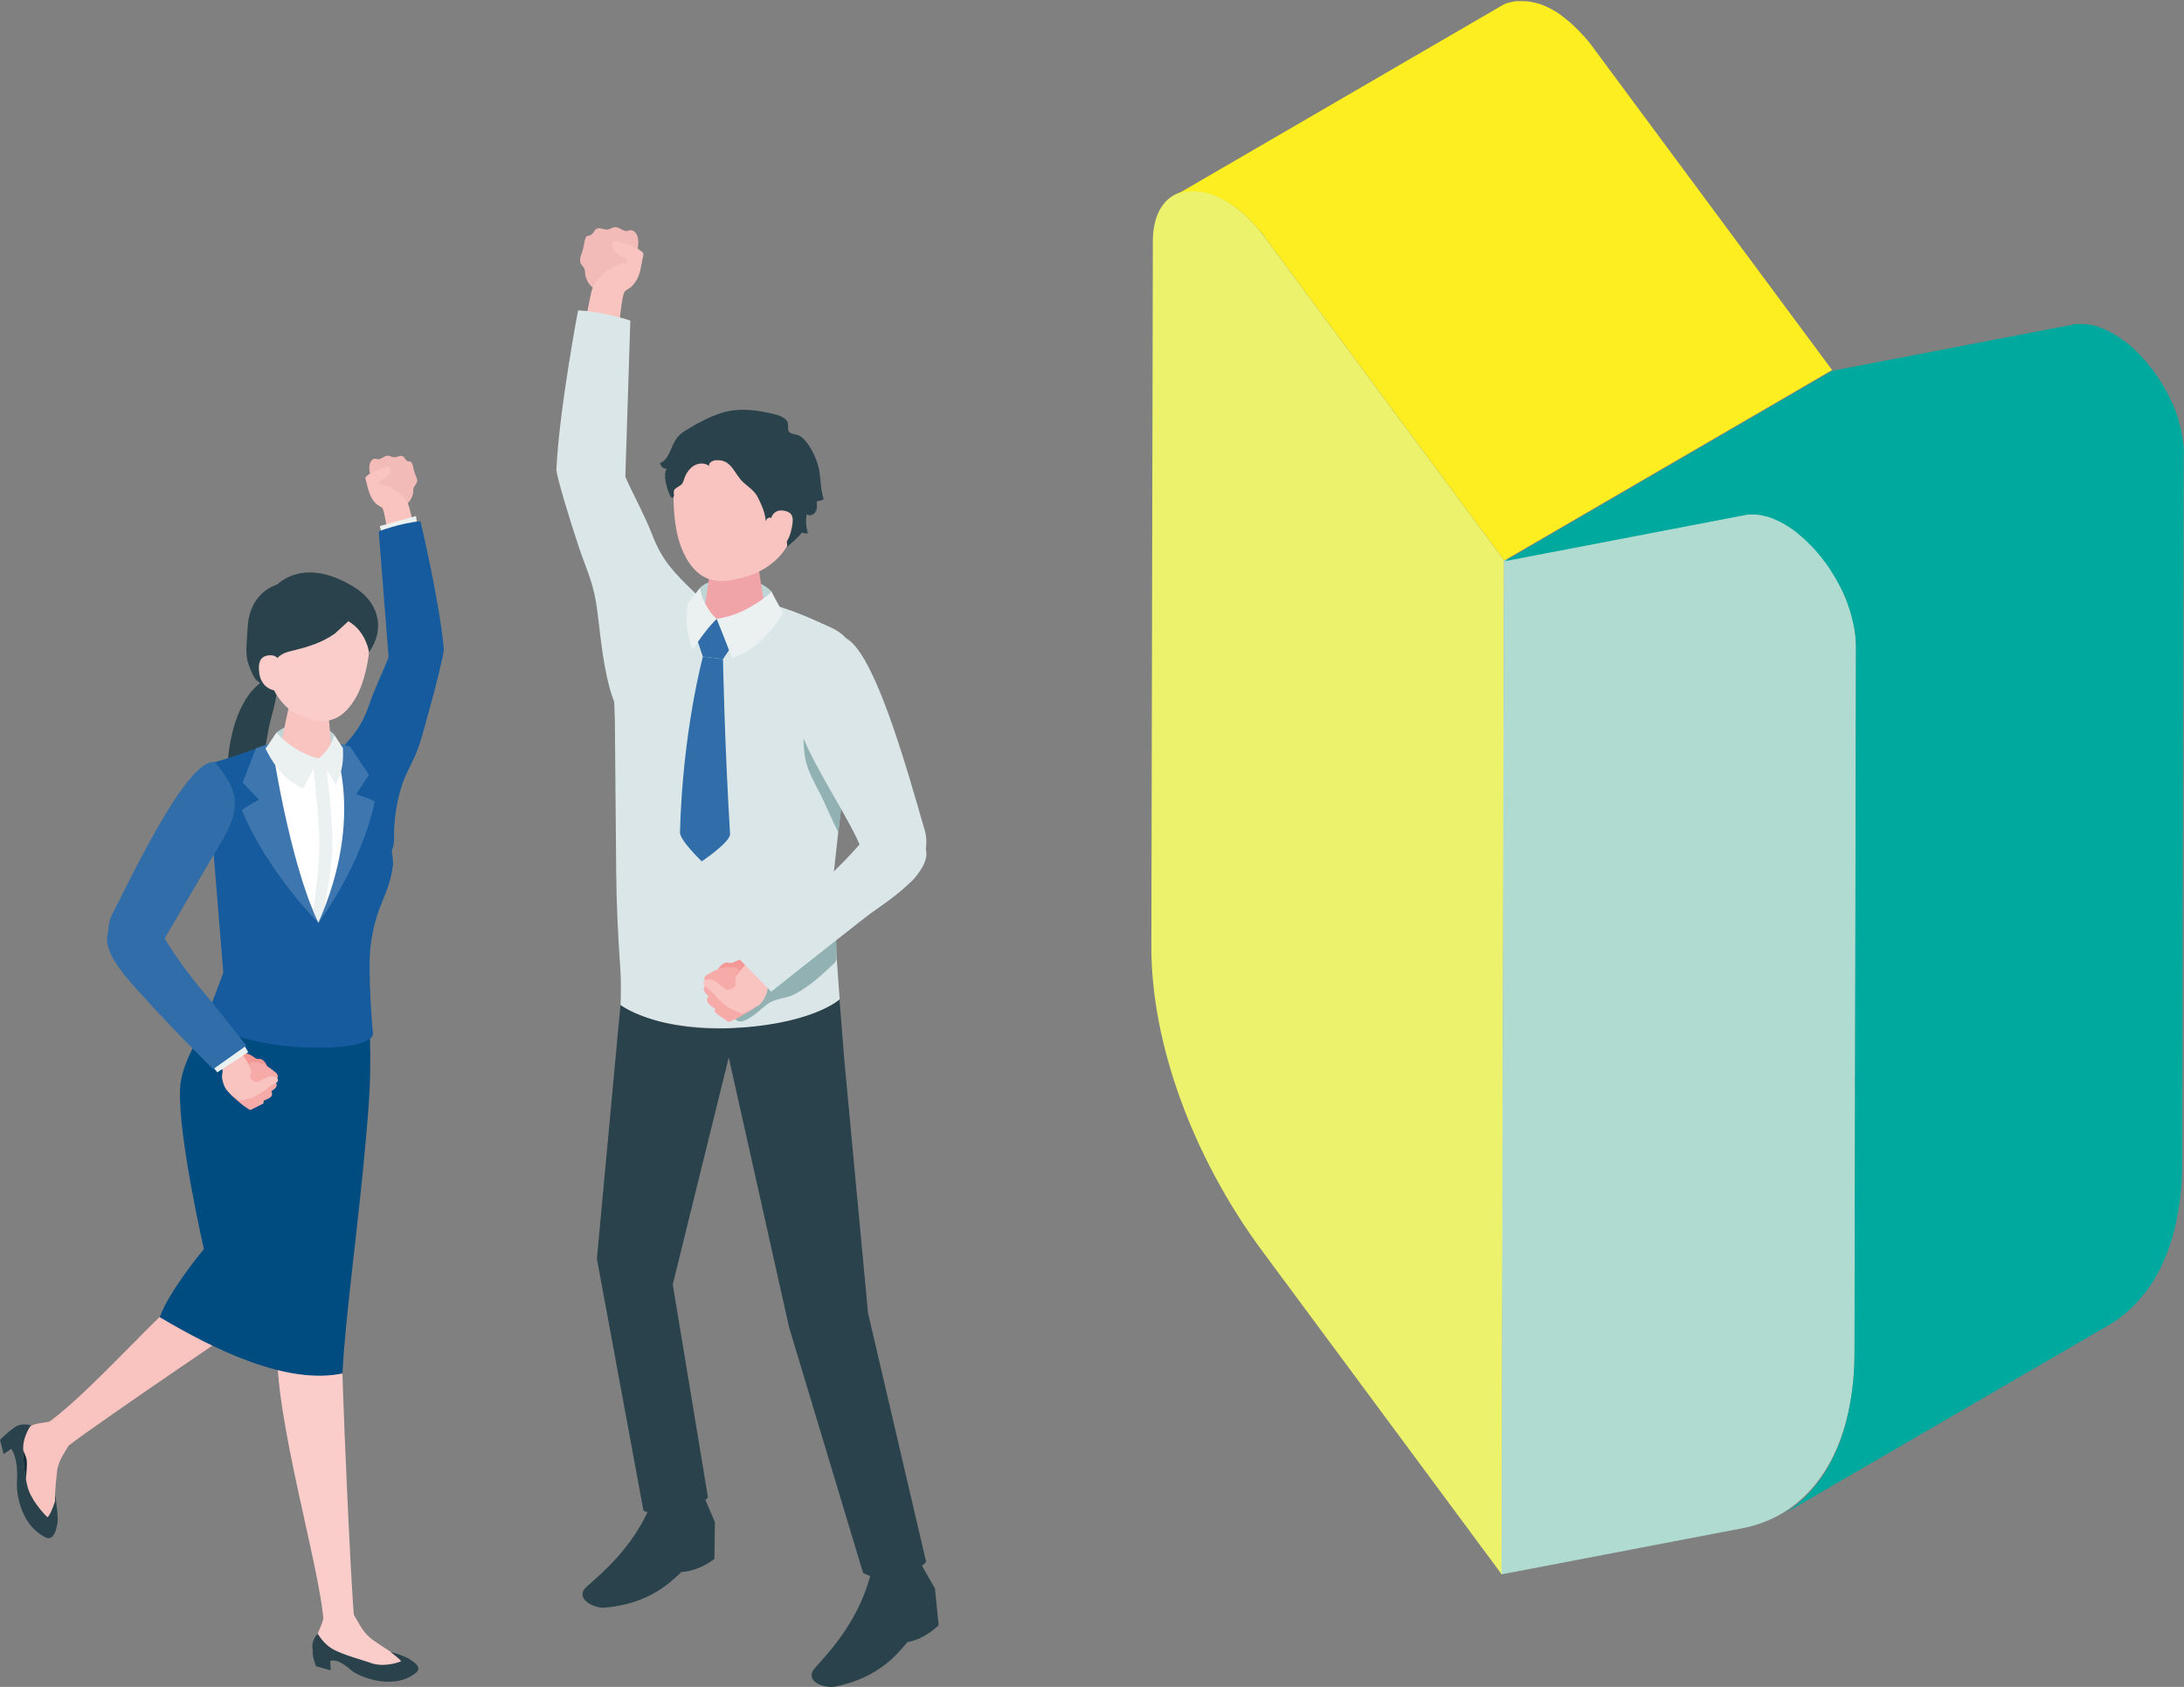 <?xml version="1.0" encoding="UTF-8"?>
<svg id="_レイヤー_2" data-name="レイヤー 2" xmlns="http://www.w3.org/2000/svg" viewBox="0 0 148.26 114.51">
  <rect x="0" y="0" width="148.26" height="114.51" fill="#808080" stroke="none"/>
  <defs>
    <style>
      .cls-1 {
        fill: #2a424b;
      }

      .cls-2 {
        fill: #fff;
      }

      .cls-3 {
        fill: #f3bbb8;
      }

      .cls-4 {
        fill: #facdcb;
      }

      .cls-5 {
        fill: #316ea9;
      }

      .cls-6 {
        fill: #004c81;
      }

      .cls-7 {
        fill: #3e77af;
      }

      .cls-8 {
        fill: #b0dbd0;
      }

      .cls-9 {
        fill: #f49895;
      }

      .cls-10 {
        fill: #f6aba8;
      }

      .cls-11 {
        fill: #165b9e;
      }

      .cls-12 {
        fill: #ecf26b;
      }

      .cls-13 {
        fill: #dae6e7;
      }

      .cls-14 {
        fill: #91b1b3;
      }

      .cls-15 {
        fill: #f0a4a8;
      }

      .cls-16 {
        fill: #bfd4d5;
      }

      .cls-17 {
        fill: #f9c3c0;
      }

      .cls-18 {
        fill: #00a99d;
      }

      .cls-19 {
        fill: #ebf1f1;
      }

      .cls-20 {
        fill: #112c36;
      }

      .cls-21 {
        fill: #fcee21;
      }
    </style>
  </defs>
  <g id="_レイヤー_1-2" data-name="レイヤー 1">
    <g>
      <g>
        <path class="cls-12" d="m83.17,13.6c.91.53,1.85,1.37,2.7,2.52l16.24,21.92-.16,68.84-16.27-21.97c-4.72-6.37-7.54-14.12-7.52-20.66l.1-47.86c0-3.3,2.38-4.26,4.92-2.79Z"/>
        <path class="cls-21" d="m108.12,3.19c-.07-.1-.14-.19-.21-.28-.03-.03-.05-.06-.08-.1-.02-.02-.04-.05-.06-.07-.02-.02-.04-.05-.06-.07-.06-.08-.13-.15-.19-.22-.01-.01-.02-.03-.04-.04-.02-.02-.03-.04-.05-.05-.04-.04-.07-.08-.11-.12-.06-.07-.13-.13-.19-.2,0,0,0,0,0,0,0,0,0,0,0,0-.07-.07-.14-.14-.21-.2-.03-.03-.06-.06-.09-.09-.02-.02-.04-.04-.06-.06-.02-.02-.04-.03-.06-.05-.07-.06-.14-.13-.21-.19,0,0-.02-.02-.03-.02-.02-.01-.03-.03-.05-.04-.04-.04-.09-.07-.13-.11-.05-.04-.1-.07-.14-.11-.01-.01-.03-.02-.04-.03,0,0-.02-.01-.02-.02-.07-.05-.14-.1-.21-.15-.02-.02-.05-.03-.07-.05-.02-.01-.04-.03-.06-.04-.02-.02-.05-.03-.07-.05-.07-.04-.13-.08-.2-.12-.02,0-.03-.02-.05-.03-.05-.03-.1-.06-.15-.08-.02-.01-.04-.02-.06-.03-.03-.01-.05-.03-.08-.04-.02-.01-.04-.02-.06-.03-.03-.02-.07-.03-.1-.05-.02-.01-.05-.02-.07-.03,0,0-.02,0-.03-.01-.06-.03-.13-.06-.19-.08-.07-.03-.13-.05-.2-.07,0,0-.02,0-.02,0-.02,0-.05-.02-.07-.02-.03-.01-.07-.02-.1-.03-.02,0-.03,0-.05-.01-.03,0-.06-.02-.09-.02-.02,0-.05-.01-.07-.02-.02,0-.04,0-.06-.01-.03,0-.06-.01-.09-.02-.02,0-.04,0-.05-.01-.02,0-.05,0-.07-.01-.03,0-.07-.01-.1-.02-.01,0-.03,0-.04,0-.02,0-.05,0-.07,0-.04,0-.08,0-.11-.01-.01,0-.03,0-.04,0-.02,0-.04,0-.06,0-.04,0-.08,0-.13,0-.01,0-.03,0-.04,0-.02,0-.03,0-.05,0-.05,0-.1,0-.15,0-.02,0-.04,0-.05,0,0,0-.02,0-.03,0-.09,0-.17.02-.26.04,0,0,0,0,0,0,0,0,0,0,0,0-.11.02-.21.05-.31.08,0,0-.02,0-.03,0,0,0-.01,0-.02,0-.05.02-.09.03-.13.05-.02,0-.04.02-.06.03-.06.03-.13.06-.19.1l-22.25,12.93c.06-.04.12-.07.19-.1.02,0,.04-.02.06-.03.04-.02.09-.04.13-.05.02,0,.03-.01.05-.02.1-.03.2-.06.31-.08,0,0,0,0,0,0,.08-.02.17-.03.26-.04.03,0,.05,0,.08,0,.05,0,.1,0,.15,0,.03,0,.06,0,.09,0,.04,0,.08,0,.13,0,.03,0,.07,0,.1,0,.04,0,.08,0,.11.01.04,0,.08,0,.11.01.03,0,.07.01.1.02.04,0,.08.01.13.02.03,0,.06.01.09.02.04.01.09.02.13.03.03,0,.06.02.09.02.05.01.1.03.15.05.02,0,.05.01.07.02.15.05.29.11.44.18.02.01.05.02.07.03.05.02.1.05.16.08.03.01.05.03.08.04.07.04.14.07.21.11.1.06.21.13.31.19.02.01.04.03.06.04.1.07.2.14.3.21.01.01.03.02.04.03.09.07.19.14.28.22.02.01.03.03.05.04.1.08.2.17.3.26.02.02.04.04.06.06.1.09.2.19.3.29,0,0,0,0,0,0,.1.1.2.21.3.32.02.02.03.03.05.05.1.11.19.22.29.34.02.02.04.05.06.07.1.12.2.25.29.38l16.24,21.92,22.25-12.93L108.12,3.19Z"/>
        <path class="cls-8" d="m121.12,35.51c2.54,1.47,4.89,5.15,4.88,8.45l-.1,47.86c-.02,6.54-2.88,11.01-7.62,11.92l-16.35,3.13.16-68.84,16.31-3.13c.86-.16,1.8.08,2.71.6Z"/>
        <path class="cls-18" d="m148.25,30.8c0-.08,0-.16-.01-.25,0-.04,0-.08,0-.12,0-.01,0-.03,0-.04,0-.02,0-.05,0-.07,0-.08-.02-.16-.03-.24-.01-.08-.02-.16-.04-.25,0-.01,0-.02,0-.03,0-.01,0-.02,0-.03-.01-.06-.02-.12-.03-.18-.02-.08-.03-.17-.05-.25-.01-.05-.02-.1-.03-.15,0-.01,0-.03-.01-.04,0-.02,0-.04-.01-.06-.02-.08-.04-.17-.07-.25-.02-.08-.05-.17-.07-.25,0,0,0-.02,0-.03,0,0,0-.02,0-.03-.02-.06-.04-.13-.06-.19-.03-.08-.06-.16-.08-.24-.02-.05-.04-.1-.06-.15,0-.01,0-.02-.01-.04,0-.02-.01-.03-.02-.05-.03-.08-.06-.15-.09-.23-.03-.08-.07-.15-.1-.23,0-.02-.02-.04-.03-.07,0-.01-.01-.03-.02-.04-.02-.04-.04-.08-.06-.12-.04-.09-.08-.17-.12-.26-.03-.05-.06-.11-.08-.16,0-.02-.02-.04-.03-.05,0-.02-.02-.04-.03-.06-.08-.15-.16-.29-.24-.43,0-.01-.01-.02-.02-.03-.11-.18-.22-.35-.33-.53-.01-.02-.02-.04-.04-.06,0,0,0,0,0,0,0-.01-.02-.02-.02-.03-.09-.13-.18-.26-.28-.39-.02-.03-.04-.05-.06-.08-.02-.02-.04-.05-.06-.07-.03-.04-.07-.09-.1-.13-.06-.08-.13-.16-.19-.24-.02-.02-.04-.05-.06-.07-.01-.02-.03-.03-.04-.05-.03-.03-.06-.07-.09-.1-.06-.07-.13-.15-.2-.22-.03-.03-.06-.06-.09-.1-.02-.02-.03-.03-.05-.05-.02-.02-.04-.05-.07-.07-.07-.07-.14-.14-.21-.21-.04-.04-.07-.07-.11-.1-.02-.02-.03-.03-.05-.05-.02-.02-.04-.04-.06-.05-.07-.07-.15-.13-.22-.19-.04-.04-.09-.07-.13-.1-.02-.01-.03-.02-.05-.04-.02-.01-.03-.02-.05-.04-.07-.06-.14-.11-.22-.16-.06-.04-.12-.08-.17-.12,0,0-.01-.01-.02-.01,0,0-.01,0-.02-.01-.07-.05-.14-.09-.2-.13-.07-.04-.13-.08-.2-.12-.02,0-.03-.02-.05-.03-.05-.03-.1-.06-.15-.08-.06-.03-.13-.07-.19-.1h0s0,0,0,0c-.06-.03-.13-.06-.19-.09-.04-.02-.08-.04-.13-.05-.01,0-.03-.01-.04-.02,0,0-.02,0-.03-.01-.06-.03-.13-.05-.19-.07-.03,0-.06-.02-.09-.03-.02,0-.04-.01-.05-.02-.02,0-.04-.01-.05-.02-.07-.02-.13-.04-.2-.05-.02,0-.03,0-.05-.01-.02,0-.04,0-.06-.01-.03,0-.07-.02-.1-.02-.07-.01-.14-.02-.2-.03,0,0,0,0,0,0,0,0,0,0,0,0-.07,0-.15-.02-.22-.02-.02,0-.05,0-.07,0-.03,0-.05,0-.08,0-.03,0-.05,0-.08,0-.05,0-.1,0-.15,0-.03,0-.05,0-.08,0,0,0-.02,0-.03,0-.09,0-.19.02-.28.04l-16.31,3.13-22.25,12.93,16.31-3.13c.1-.02.2-.03.31-.04.03,0,.05,0,.08,0,.08,0,.15,0,.23,0,.03,0,.05,0,.08,0,.1,0,.2.01.29.03,0,0,0,0,0,0,.1.01.2.03.3.06.02,0,.04,0,.05.01.1.02.2.05.3.08.02,0,.03.01.05.02.1.03.2.07.3.11.01,0,.02.01.04.02.22.09.44.2.66.33.16.09.31.19.47.3,0,0,.01,0,.02.01.15.1.29.21.43.33.01.01.03.02.04.04.14.11.27.23.41.35.02.02.03.03.05.05.13.12.26.25.39.38.02.02.03.03.05.05.13.13.25.27.38.42.01.02.03.03.04.05.12.14.24.29.35.44.02.02.04.05.06.07.12.15.23.31.34.47,0,.01.02.02.02.03.01.02.03.04.04.07.11.17.22.35.33.53.1.17.2.34.29.52,0,.02.02.04.03.05.09.18.18.36.26.54,0,.01.01.03.02.04.09.19.17.38.24.58,0,.01,0,.02.01.04.07.19.14.39.2.58,0,0,0,.02,0,.03.06.2.12.4.16.6,0,.01,0,.03.01.04.05.19.09.39.12.58,0,.01,0,.02,0,.03.03.2.06.4.07.6,0,.02,0,.03,0,.05.02.2.02.4.02.6l-.1,47.86c0,.31,0,.61-.02.91,0,.09-.01.18-.02.27-.01.2-.02.41-.04.6-.01.12-.02.23-.04.35-.02.17-.04.34-.06.51-.02.13-.04.25-.06.38-.02.15-.05.3-.08.45-.03.14-.05.28-.08.42-.03.14-.06.27-.09.4-.04.16-.08.31-.12.47-.03.12-.07.24-.1.35-.06.2-.13.39-.19.59-.03.09-.06.19-.1.28-.02.05-.04.1-.06.15-.07.18-.14.35-.22.52-.02.05-.05.1-.07.16-.07.15-.15.3-.23.45-.03.06-.07.13-.1.2-.11.21-.23.41-.35.6,0,.01-.02.02-.02.03-.11.17-.23.34-.34.5-.04.05-.08.1-.12.15-.1.12-.19.25-.29.36-.04.05-.08.1-.12.14-.14.16-.28.31-.43.46,0,0,0,0-.01.01-.14.14-.29.27-.44.4-.05.04-.1.08-.14.12-.12.1-.24.19-.36.28-.05.04-.1.07-.15.11-.17.12-.34.23-.52.33h0s0,0,0,0l22.25-12.93c.18-.1.35-.21.52-.33.05-.03.1-.07.15-.11.12-.09.24-.18.36-.28.05-.04.1-.08.14-.12.15-.13.3-.26.44-.4,0,0,0,0,.01-.01.15-.14.29-.3.43-.46.04-.05.08-.09.12-.14.1-.12.2-.24.29-.36.04-.05.08-.1.12-.15.12-.16.23-.33.35-.5,0-.01.02-.02.02-.03,0,0,0,0,0,0,.12-.19.24-.39.35-.59.03-.06.07-.13.1-.19.06-.12.13-.24.18-.36.01-.03.03-.06.04-.09.02-.05.05-.1.07-.16.08-.17.15-.34.22-.52.02-.05.04-.1.06-.15,0-.03.02-.05.03-.08.02-.07.04-.14.07-.2.07-.19.13-.39.19-.59.01-.04.03-.08.04-.12.02-.08.04-.16.06-.23.04-.15.08-.31.12-.47.01-.06.03-.11.04-.17.02-.08.03-.16.05-.24.03-.14.06-.28.08-.42.01-.06.03-.12.04-.18.02-.09.03-.18.04-.27.02-.13.04-.25.06-.38,0-.06.02-.11.03-.17.01-.11.02-.23.03-.34.01-.12.03-.23.04-.35,0-.04,0-.08.01-.13.01-.16.02-.32.03-.48,0-.09.01-.18.02-.27,0-.02,0-.04,0-.06.01-.26.02-.53.02-.81,0-.02,0-.03,0-.05l.1-47.86c0-.08,0-.15,0-.23Z"/>
      </g>
      <g>
        <path class="cls-3" d="m39.39,17.78c.03.19.21.29.28.46.07.18.03.39.1.58.26.75.72.86,1.35,1.23.07.04.16.09.24.08.08,0,.16-.05.23-.09.18-.11.36-.25.49-.43.15-.22.1-.38.15-.61.04-.21.16-.24.31-.4.16-.17.26-.38.35-.59.26-.58.52-1.2.42-1.83-.05-.28-.25-.59-.53-.55-.06,0-.12.04-.18.05-.3.05-.55-.28-.86-.26-.18.01-.33.15-.51.16-.25.03-.51-.17-.73-.05-.18.1-.23.37-.42.44-.07.02-.15.02-.22.05-.09.05-.12.15-.15.24-.07.27-.09.56-.18.82-.08.23-.18.41-.14.67Z"/>
        <path class="cls-17" d="m43.49,18.23c.07-.3.11-.61.18-.89,0-.04.02-.09,0-.13-.01-.05-.06-.09-.1-.13-.47-.38-1.06-.54-1.64-.7-.08-.02-.17-.04-.25-.01-.18.07-.16.34-.07.51.12.23.33.41.56.51.11.05.23.08.32.17.08.09.1.26,0,.31-.45,0-.88.2-1.24.48-.54.41-.99.89-1.13,1.56-.15.74-.3,1.47-.44,2.21l2.36-.14s.17-1.88.35-2.16c.09-.14.37-.25.49-.38.15-.15.27-.32.37-.5.12-.22.19-.46.25-.72Z"/>
        <path class="cls-13" d="m39.24,21.08s-1.3,6.85-1.47,10.83c.05.54.86,3.24,1.54,5.27.42,1.25.9,2.25,1.13,3.58.42,2.35.51,8.08,3.04,9.06.89.35,3.09-2.63,3.57-3.77.48-1.13,1.7-2.81,1.36-4.06-.21-.75-.8-1.33-1.36-1.87-1.34-1.29-2.12-2.12-2.77-3.81-.52-1.34-1.24-2.63-1.83-3.94l.34-10.61s-1.85-.62-3.55-.69Z"/>
        <path class="cls-13" d="m57,67.84l-.53-7.41,1.62-14.66c.21-1.27-.29-2.55-1.67-3.17-3.17-1.44-6.88-3.22-12.87-.87-.82.32-1.13,1.31-1.41,2.14-.34,1-.51,2.07-.47,3.13,0,0,.07,1.82.07,1.82.03,3.47.06,6.93.09,10.4.02,2.2.13,4.36.28,6.55.07.96.02,2.45.02,2.45,0,0,1.8,1.61,7.14,1.58,5.82-.03,7.73-1.96,7.73-1.96Z"/>
        <path class="cls-1" d="m62.49,106.12l.98,1.71.25,2.49s-.92.95-2.12,1.15c-.64.74-1.88,2.41-4.91,3.02-.65.13-1.9-.28-1.53-1.04.23-.47,3.07-2.85,3.99-6.79,1.67-.48,3.34-.54,3.34-.54Z"/>
        <path class="cls-1" d="m47.75,101.51l.78,1.81-.03,2.5s-1.02.83-2.24.89c-.72.66-2.14,2.16-5.22,2.42-.66.05-1.85-.51-1.4-1.22.28-.44,3.37-2.46,4.73-6.26,1.72-.27,3.38-.14,3.38-.14Z"/>
        <path class="cls-16" d="m47.52,39.9c.72-.77,3.54-1.13,4.87.27.1.69.24,1.13.24,1.13l-2.43.87-2.61-.37s-.13-1.38-.06-1.91Z"/>
        <path class="cls-15" d="m49.91,37.54c1.05,0,1.6.59,1.6,1.1l.53,3.42c-.05.59-1.05,1.07-2.25,1.07s-2.12-.48-2.07-1.07l.52-3.57c.04-.52.62-.94,1.67-.94Z"/>
        <path class="cls-17" d="m50.34,29.21c2.98.02,3.8,2.26,3.8,4.97,0,3.54-2.33,4.62-3.52,4.97-1.46.42-3.26.8-4.37-1.98-.66-1.66-.64-4.54-.27-5.65.32-.97,1.38-2.33,4.36-2.31Z"/>
        <polygon class="cls-5" points="47.27 43.25 48.65 42.01 49.71 43.81 49.08 44.74 47.71 44.57 47.27 43.25"/>
        <path class="cls-5" d="m47.71,44.57l1.37.17s.11,5.82.48,11.87c.03.55-1.92,1.86-1.92,1.86,0,0-1.49-1.42-1.48-1.97.18-6.88,1.56-11.94,1.56-11.94Z"/>
        <path class="cls-1" d="m48.14,31.67c-.08-.24.22-.42.47-.43,1.1-.07,1.22.97,1.9,1.55.34.29.73.56.93.96.24.48.51,1.05.54,1.63.37-1.02,1.76,1.51,1.4,1.79.1-.08,1.13-.98,1.03-1.02.14.05.29.07.44.05-.13-.42-.17-.87-.09-1.3.18.17.49.05.61-.17.12-.21.09-.47.07-.71.17,0,.33-.05.48-.13-.23-.65-.19-1.36-.32-2.03-.14-.71-.69-1.92-1.33-2.28-.21-.12-.56-.09-.71-.27-.15-.19.04-.56-.18-.79-.21-.23-.53-.34-.84-.41-1.19-.29-2.4-.45-3.59-.07-.78.25-1.51.64-2.21,1.06-.21.12-.42.25-.59.41-.44.4-.56,1.03-.87,1.52-.12.18-.28.35-.49.4.05.1.09.21.18.29.08.08.2.12.31.08-.18.2-.14.68-.09.92.07.31.17.66.31.95.03.08.13.14.2.09.05-.04.06-.11.05-.18-.01-.12-.03-.26.04-.36.03-.03.07-.06.1-.08l.32-.21c.19-.13.22-.44.32-.64.11-.23.26-.44.46-.6.33-.26.84-.32,1.15-.05Z"/>
        <path class="cls-17" d="m52.26,35.54s.05-1.01.92-.88c.74.11.72.59.51,1.43s-.73,1.24-1.25,1.22c-.52-.02-.18-1.77-.18-1.77Z"/>
        <path class="cls-1" d="m58.92,89.07l-1.6-17.06-.33-4.16s-1.94,1.77-7.73,1.96c-4.76.16-7.14-1.58-7.14-1.58l-1.6,17.21,3.16,17.1s.75.44,2.15.21c1.58-.26,2.23-1.11,2.23-1.11l-2.39-14.45,3.8-15.41,4.1,18.33,5.02,16.66s.93.57,2.24.33c1.32-.24,2.04-1.08,2.04-1.08l-3.96-16.96Z"/>
        <path class="cls-19" d="m48.65,42.01s.57,1.4,1.06,2.68c1.38-.57,2.32-1.29,3.46-3.09-.33-.52-.79-1.43-.79-1.43,0,0-1.61,1.56-3.74,1.84Z"/>
        <path class="cls-19" d="m48.65,42.01s-.92-.77-1.13-2.11c0,0-.53.69-.83,1.05-.22,1.55.03,2.31.35,3.15.74-1.23,1.6-2.09,1.6-2.09"/>
        <path class="cls-14" d="m54.54,50.17c.02.53.05,1.07.19,1.58.17.66.49,1.27.81,1.87.52.98.86,1.91,1.38,2.89,0-.49.49-3.03.34-4.3-.05-.43-.3-.82-.49-1.21l-.87-1.72c-.21-.41-.5-1.43-.87-1.69-.58-.4-.5.16-.51.71,0,.63.02,1.25.04,1.88Z"/>
        <path class="cls-14" d="m56.72,63.5c.07.5.1,1,.07,1.5,0,.07,0,.15-.04.22-.03.08-.1.15-.17.21-.81.78-1.67,1.56-2.68,2.08-.56.29-1.21.24-1.74.61-.53.37-.96.87-1.56,1.13-.13.06-.28.1-.42.08-.14-.02-.28-.12-.32-.26-.04-.15.05-.3.15-.42.69-.93,1.33-1.64,2.36-2.23.81-.46,1.67-.85,2.39-1.44.63-.52,1.17-1.2,1.94-1.46"/>
        <g>
          <path class="cls-13" d="m61.76,59.91c-1.03.56-2.79-.98-3.2-2.08-.8-2.16-3.22-5.56-4.16-8.08-1.22-3.25.54-4.69,2.65-6.52,2.09.01,4.62,9.34,5.74,13.18.35,1.18-.34,3.11-1.04,3.49Z"/>
          <path class="cls-9" d="m49.22,65.36c.15-.06.25,0,.39.01.16,0,.27-.09.41-.15.3-.13.65-.17.96-.04.27.11.5.32.75.46.07.04.14.08.17.15.04.06.04.14.04.22,0,.35-.09.75-.4.91-.13.07-.28.08-.42.1-.33.03-.66.07-.99.1-.17.02-.34.03-.5,0-.3-.06-.54-.28-.74-.52-.1-.12-.19-.24-.23-.39-.09-.32.28-.74.56-.85Z"/>
          <path class="cls-10" d="m49.02,69.09c-.15-.12-.31-.24-.46-.36-.22-.17.32-.63.44-.76.13-.15.21-.5.48-.45.66.13,1.31.17,1.85.62.02.02.05.05.05.08,0,.02-.02.05-.03.06-.28.31-.66.45-1,.67-.25.16-.52.28-.79.39-.04.02-.09.03-.13.02-.03,0-.06-.03-.08-.05-.11-.08-.21-.16-.32-.24Z"/>
          <path class="cls-10" d="m47.99,67.91c-.01-.11.04-.24.2-.38.56-.49,1.01-.83,1.76-.91.09,0,.18-.02.27.01.09.03.16.11.16.2,0,.11-.11.19-.2.24-.23.13-.48.22-.71.35-.3.16-.35.2-.12.43.09.09.04.24-.03.35-.11.17-.26.31-.43.42-.02.01-.04.02-.06.02-.02,0-.03-.01-.04-.02-.26-.18-.76-.4-.79-.71Z"/>
          <path class="cls-10" d="m47.76,67.14c0-.11.08-.23.25-.35.62-.41,1.11-.69,1.87-.68.09,0,.18,0,.26.05.08.04.15.13.13.22-.02.11-.13.17-.23.21-.25.1-.5.16-.75.25-.31.12-.38.15-.17.41.08.1,0,.25-.07.34-.13.15-.3.28-.48.36-.02,0-.04.02-.06.01-.02,0-.03-.02-.04-.03-.24-.21-.7-.5-.69-.81Z"/>
          <path class="cls-10" d="m47.81,66.42c.01-.1.09-.2.25-.29.59-.33,1.06-.54,1.74-.47.08,0,.17.02.24.06.07.04.12.13.1.21-.02.1-.13.15-.23.17-.23.07-.47.1-.7.17-.29.09-.35.11-.19.35.06.1,0,.22-.09.3-.13.13-.29.23-.46.29-.02,0-.04.01-.06,0-.01,0-.02-.02-.03-.03-.2-.21-.6-.51-.56-.78Z"/>
          <path class="cls-17" d="m51.43,68.27s-.02.02-.04.03c-.26.17-.56.31-.84.45-.06.03-.12.06-.18.05-.04,0-.08-.02-.11-.04-.27-.12-.58-.23-.83-.38-.23-.14-.4-.34-.61-.49-.28-.3-.51-.62-.84-.85-.11-.07-.24-.16-.24-.29,0-.16.17-.25.33-.26.53-.04.8.44,1.23.66.04.02.08.04.12.04.05,0,.09-.01.14-.03.17-.07.35-.13.36-.33,0-.18-.02-.33.05-.51.13-.33.4-.58.63-.82.47-.47,2.06-1.88,2.06-1.88l.97,1.86s-1.35.98-1.48,1.25c-.07.13-.02.39-.06.55-.05.18-.12.35-.21.5-.12.2-.24.38-.43.51Z"/>
          <path class="cls-13" d="m52.35,67.32l-2.33-2.39,3.47-3.05c1.78-1.43,3.48-2.96,4.98-4.69.77-.89,2-1.68,3.54-.62,2.81,1.92-1.9,4.64-3.22,5.67-2.81,2.19-6.44,5.08-6.44,5.08Z"/>
        </g>
      </g>
      <g>
        <path class="cls-3" d="m28.29,32.73c-.02.15-.16.24-.21.38-.05.15-.01.32-.06.47-.18.61-.55.72-1.04,1.05-.06.04-.12.08-.19.08-.07,0-.13-.03-.19-.06-.15-.08-.3-.19-.41-.33-.13-.17-.1-.3-.14-.49-.04-.17-.14-.19-.26-.31-.13-.13-.22-.3-.3-.46-.23-.46-.47-.95-.41-1.46.03-.23.18-.49.41-.46.05,0,.1.03.15.03.24.03.44-.24.68-.24.15,0,.28.11.42.11.2.01.41-.15.59-.07.15.07.2.29.36.34.06.02.12,0,.18.03.07.03.11.12.13.19.07.21.1.45.18.65.07.18.16.33.14.54Z"/>
        <path class="cls-17" d="m25,33.25c-.07-.24-.11-.49-.18-.71,0-.03-.02-.07-.01-.11,0-.04.04-.08.08-.11.36-.32.84-.48,1.3-.62.07-.02.14-.04.2-.02.15.05.15.27.08.41-.09.19-.25.34-.44.43-.09.04-.19.07-.25.15-.06.07-.07.21.02.25.36-.01.72.13,1.02.34.45.31.84.68.97,1.22.15.59.3,1.18.44,1.77l-1.91-.02s-.21-1.51-.36-1.73c-.08-.11-.31-.19-.41-.29-.12-.11-.23-.24-.31-.39-.1-.17-.17-.37-.23-.57Z"/>
        <polygon class="cls-19" points="25.93 36.25 25.78 35.71 28.24 35.03 28.34 35.8 25.93 36.25"/>
        <path class="cls-11" d="m28.54,35.38s1.31,5.48,1.59,8.69c-.02.43-.57,2.64-1.04,4.31-.22.77-.42,1.58-.68,2.33-.32.94-.88,1.77-1.17,2.73-.32,1.06-.49,2.16-.49,3.27,0,.4,0,.85-.24,1.17-1.21,1.55-2.9-1.12-3.34-2.05-.43-.89-1.48-2.21-1.25-3.22.14-.61.59-1.1,1.03-1.56,1.03-1.09,1.63-1.79,2.1-3.18.37-1.1.9-2.17,1.33-3.25l-.67-8.55s1.47-.57,2.84-.69Z"/>
        <path class="cls-17" d="m18.87,88.39c-1.33.78-12.48,8.39-14.17,9.71-.66-.15-1.36-.83-1.38-1.57,3.66-2.68,9.15-9.58,13-11.65l2.54,3.5Z"/>
        <g>
          <path class="cls-20" d="m1.58,98.14c.05-.73.51-1.38.51-1.38,0,0,.34.17.4.73.03,1.51.27,2.2.45,2.5.78,1.3.85,1.74.85,1.74,0,0-.32,1.09-.57,1.26-.25-.23-1.19-1.25-1.37-2.16-.16-.59-.32-1.96-.27-2.69Z"/>
          <path class="cls-17" d="m3.71,96.4l-.25.07c-.49.14-1.03.1-1.46.38-.51.34-.67.78-.56,1.31,0,0,.34.7.37.93.07.46-.12,1.79-.12,1.79-.09.63.22,1.53.67,1.97.42.41.51.44.98.42.59-.03.45-.99.4-1.48-.04-.48.15-2.05.15-2.05.08-.36.22-.71.42-1.03l.42-.7-1.04-1.61Z"/>
          <path class="cls-1" d="m3.79,101.73s-.32,1.09-.57,1.26c-.25-.23-1.19-1.25-1.37-2.16-.16-.59-.32-1.96-.27-2.69.05-.73.51-1.38.51-1.38,0,0-.64-.25-1.18.19-.46.32-.91.79-.91.79l.25.97.51-.36s.5.56.39,2.23c-.04.53.11,2.84,1.92,3.77.58.3.76-.54.83-.96.07-.42-.12-1.67-.12-1.67Z"/>
        </g>
        <path class="cls-4" d="m23.2,90.97c-.04,1.72.6,16.48.84,18.85-.63.39-1.43.59-2.07.31-.21-3.64-3.41-14.09-3.14-18.94l4.36-.22Z"/>
        <g>
          <path class="cls-4" d="m21.97,109.77l-.06.25c-.13.48-.46.93-.42,1.42.04.6.27,1.11.82,1.18.24.03.73-.11.97-.06.49.11,1.69,1.08,1.69,1.08.53.38,1.35.56,1.99.4.59-.16.84-.25,1.07-.66.29-.51-.67-.86-1.13-1.05-.45-.19-1.74-1.12-1.74-1.12-.28-.24-.52-.53-.71-.86l-.41-.7-2.05.12Z"/>
          <path class="cls-1" d="m26.51,112.14s.64.47.72.63c-.31.13-1.31.43-2.15.08-.57-.19-1.87-.55-2.5-.91-.63-.36-1.01-1.04-1.01-1.04,0,0-.5.46-.33,1.13-.08.32.21,1.07.21,1.07l1,.29-.03-.64s.43-.27,1.45.65c.39.35,2.72,1.4,4.32.19.52-.39-.05-.74-.4-.97-.35-.24-1.26-.48-1.26-.48Z"/>
        </g>
        <path class="cls-1" d="m15.44,53c.59-.06,1.24,0,1.73-.34.46-.33.61-.9.68-1.42.04-.28.16-.55.22-.84.06-.3.1-.6.16-.9.12-.62.32-1.23.45-1.85.08-.38.14-.79,0-1.15-.09-.22-.28-.45-.53-.38-.24.06-.46.21-.64.37-1.64,1.41-2.16,4.48-2.06,6.51Z"/>
        <path class="cls-17" d="m15.59,85.47c.92-1.39,2.22-5.28,2.56-7.77.29-2.91,2.38-5,2.38-5l2.38-1.82,1.92,1.09s-1.19,10.15-5.78,16.11l-3.46-2.6Z"/>
        <path class="cls-4" d="m18.83,91.22c-.8-3.97-4.42-17.37-4.42-17.37l2.62-1.99,5.34,1.34s.85,16.05.82,17.77l-4.36.25Z"/>
        <path class="cls-6" d="m25.1,69.62c-1.77.2-5.63.8-10.46-1.34-.9,1.84-2.34,3.72-2.42,5.67-.13,3.19,1.62,10.84,1.62,10.84,0,0-2.32,2.77-3,4.62,3.76,2.23,8.63,4.61,12.41,3.82.18-3.86,1.09-10.06,1.63-16.37.26-3.03.3-4.1.22-7.24Z"/>
        <path class="cls-11" d="m13.92,69.31l1.24-3.28-.98-12.05c-.31-1.43-.29-1.85-.15-2.06.23-.09,1.25-.4,1.6-.5,2.71-.88,5.07-2.15,9.92-.08.66.28.57,3.08.51,3.95,0,0,.71,2.74.61,3.48-.28,2.11-1.12,2.53-1.5,5.34-.24,1.78.15,6.12.15,6.12,0,0-.09,1.03-4.46.88-4.77-.16-6.94-1.81-6.94-1.81Z"/>
        <path class="cls-16" d="m22.69,49.87c-.53-.68-2.76-1.16-3.93-.13-.13.54-.27.89-.27.89l1.89.88,2.12-.11s.2-1.1.19-1.53Z"/>
        <path class="cls-2" d="m23.68,51.41s.25,6.87-2.07,11.23c-.72-1.59-3.48-7.61-3.05-10.89l3.07-.27,2.04-.07Z"/>
        <path class="cls-17" d="m20.94,47.31c-.86-.05-1.34.41-1.37.83l-.59,2.79c.01.49.82.93,1.8.98.98.05,1.76-.3,1.75-.79l-.26-2.96c-.01-.43-.47-.8-1.33-.85Z"/>
        <path class="cls-4" d="m21.53,39.86c-2.6-.3-3.55,1.55-3.85,3.92.37,2.85,1.52,4.28,2.52,4.71,1.22.53,2.75,1.05,4.02-1.25.75-1.37,1.05-3.88.85-4.89-.17-.88-.95-2.18-3.54-2.48Z"/>
        <path class="cls-1" d="m23.65,42.17s-.87.8-.92.84c-.9.64-1.89.92-2.94,1.18-.22.05-.45.11-.65.23-.16.09-.29.22-.41.35-.42.48-.65,1.07-.72,1.7-.24.01-.62-.25-.75-.49-.16-.29-.29-.6-.4-.92-.25-.72-.08-1.68-.05-2.44.05-1.35.72-2.51,2.04-2.96,0,0,1.86-2,5.38.32,1.16.76,2.11,2.43.82,4.3,0,0-.17-1.39-1.4-2.11Z"/>
        <path class="cls-4" d="m19.04,45.34s.06-.88-.7-.86c-.66.02-.84.45-.74,1.21.1.76.64,1.15,1.1,1.18.46.04.35-1.53.35-1.53Z"/>
        <path class="cls-19" d="m21.92,62.07s.62-2.86.65-4.76c.03-1.92-.5-5.83-.5-5.83h-.88s.48,3.85.49,5.75c0,1.89-.44,4.76-.44,4.76l.38.65.31-.57Z"/>
        <path class="cls-7" d="m21.61,62.64s-3.42-3.4-5.19-7.64c.43-.36,1.17-.71,1.17-.71l-1.11-1.16.89-2.33,1.07-.38s1.16,7.99,3.17,12.22Z"/>
        <path class="cls-7" d="m21.61,62.64s2.88-3.76,3.83-8.23c-.48-.28-1.27-.48-1.27-.48l.87-1.34-1.27-1.91-1.19-.29s2.3,4.86-.97,12.25Z"/>
        <path class="cls-19" d="m21.63,51.48s-.56,1.08-1.05,2.07c-1.07-.55-1.77-1.2-2.56-2.73.3-.4.74-1.09.74-1.09,0,0,1.18,1.37,2.87,1.75Z"/>
        <path class="cls-19" d="m21.63,51.48s.8-.55,1.06-1.61c0,0,.38.6.59.91.07,1.26-.19,1.86-.51,2.5-.5-1.04-1.13-1.79-1.13-1.79Z"/>
        <g>
          <path class="cls-5" d="m7.93,65.28c.8.65,2.55-.4,3.07-1.28,1.03-1.72,2.74-4.7,3.95-6.71,1.56-2.6,1.17-3.66-.35-5.56-1.8-.32-5.43,7.27-7.01,10.39-.48.96-.2,2.72.34,3.16Z"/>
          <path class="cls-9" d="m17.81,71.93c-.12-.07-.22-.03-.34-.05-.14-.02-.21-.12-.33-.19-.24-.16-.53-.25-.82-.19-.25.05-.48.19-.72.27-.06.02-.13.05-.17.1-.04.05-.06.12-.07.18-.05.3-.04.66.2.84.1.08.22.12.34.15.28.08.56.16.83.24.14.04.28.08.43.08.27,0,.51-.16.72-.33.1-.08.2-.18.26-.3.12-.26-.12-.67-.35-.81Z"/>
          <path class="cls-10" d="m17.39,75.16c.15-.08.3-.16.45-.23.21-.11-.18-.59-.25-.72-.09-.15-.1-.46-.34-.46-.59,0-1.15-.06-1.69.24-.02.01-.05.03-.06.06,0,.02,0,.04.02.06.19.31.49.49.75.73.19.17.4.32.62.46.03.02.07.04.11.04.03,0,.05-.01.08-.03.1-.05.21-.11.31-.16Z"/>
          <path class="cls-10" d="m18.46,74.32c.03-.1,0-.21-.11-.35-.4-.51-.73-.87-1.36-1.06-.08-.02-.15-.04-.23-.03-.08.01-.15.07-.17.14-.02.09.06.18.14.24.18.15.38.27.55.41.23.19.27.23.04.38-.09.06-.07.2-.03.3.07.16.17.31.3.43.01.01.03.03.05.03.01,0,.03,0,.04-.01.25-.11.72-.23.79-.48Z"/>
          <path class="cls-10" d="m18.78,73.69c.01-.1-.03-.21-.16-.34-.47-.45-.84-.77-1.49-.87-.08-.01-.16-.02-.23,0-.08.02-.14.09-.15.17,0,.1.08.17.17.22.2.12.41.21.6.34.25.15.3.19.09.38-.08.07-.05.21,0,.3.09.15.21.28.36.38.02.01.03.02.05.02.01,0,.03,0,.04-.02.24-.15.68-.32.72-.58Z"/>
          <path class="cls-10" d="m18.86,73.07c0-.09-.04-.19-.17-.29-.46-.37-.82-.63-1.41-.68-.07,0-.15,0-.21.02-.07.03-.12.09-.12.16,0,.09.09.15.17.19.19.09.38.16.57.26.24.12.28.15.11.33-.07.07-.03.19.03.27.09.13.21.24.35.32.02,0,.03.02.05.02.01,0,.02,0,.03-.02.2-.15.59-.34.61-.58Z"/>
          <path class="cls-17" d="m15.46,74.08s.02.02.03.03c.2.19.43.35.65.52.04.03.09.07.15.07.03,0,.07,0,.1-.01.25-.06.53-.1.77-.19.22-.08.4-.23.6-.33.28-.21.53-.45.86-.6.1-.05.23-.1.25-.21.03-.13-.11-.24-.24-.28-.45-.12-.75.25-1.16.37-.04.01-.07.02-.11.01-.04,0-.08-.03-.11-.05-.14-.09-.28-.17-.26-.34.02-.16.07-.28.04-.44-.06-.3-.25-.56-.41-.81-.32-.47-1.47-1.94-1.47-1.94l-1.12,1.44s1,1.06,1.07,1.3c.04.12-.04.34-.03.48.01.16.05.32.1.47.07.19.15.36.29.51Z"/>
          <polygon class="cls-19" points="14.75 72.79 14.39 72.34 16.45 70.73 16.85 71.42 14.75 72.79"/>
          <path class="cls-5" d="m14.48,72.57l2.24-1.59-2.36-2.99c-1.23-1.42-2.38-2.92-3.33-4.53-.49-.84-1.37-1.66-2.77-1.03-2.56,1.14.51,4.13,1.43,5.17,1.95,2.19,4.78,4.97,4.78,4.97Z"/>
        </g>
      </g>
    </g>
  </g>
</svg>